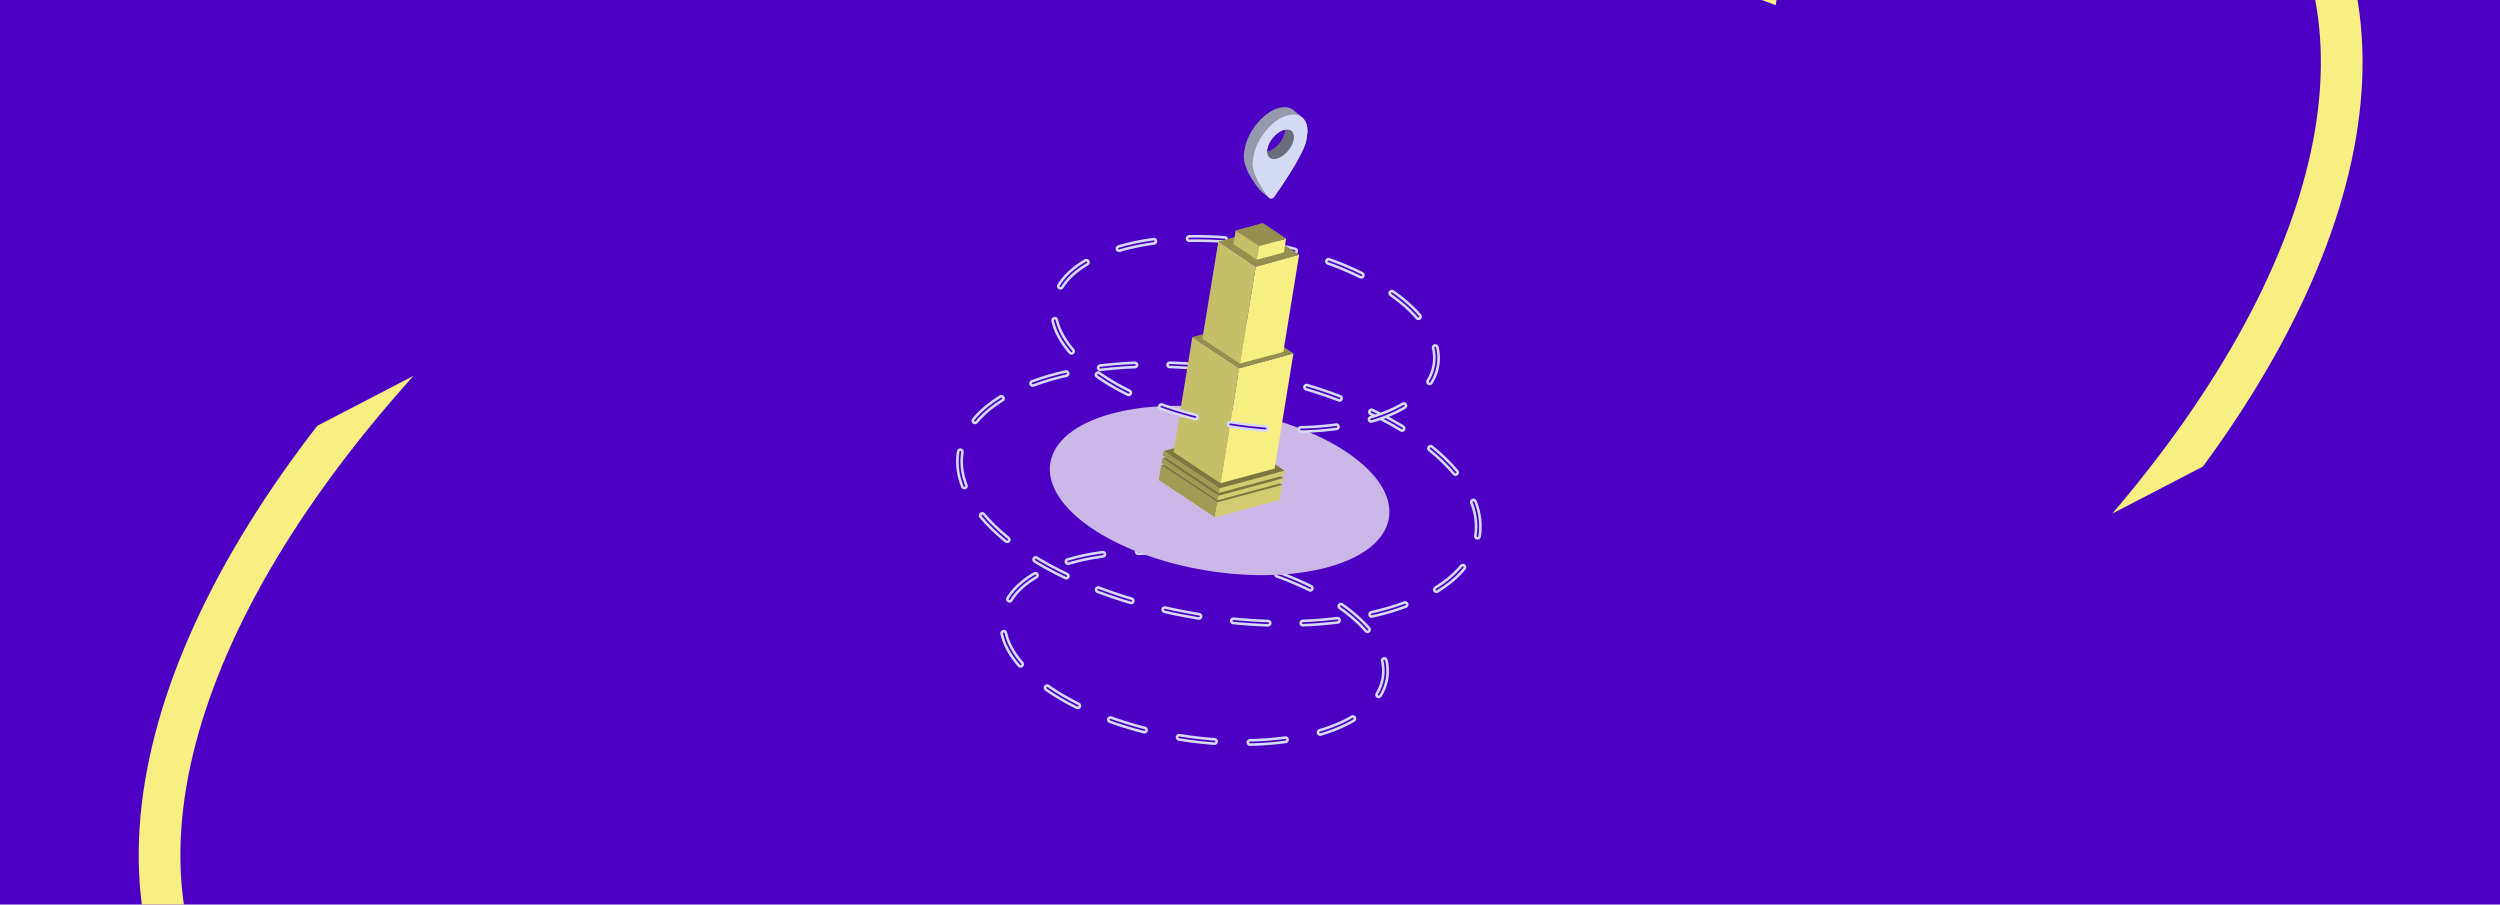 <?xml version="1.0" encoding="UTF-8"?> <svg xmlns="http://www.w3.org/2000/svg" xmlns:xlink="http://www.w3.org/1999/xlink" version="1.1" id="Layer_1" x="0px" y="0px" viewBox="0 0 1440 521" style="enable-background:new 0 0 1440 521;" xml:space="preserve"> <style type="text/css"> .st0{fill:#4B00C4;} .st1{fill:none;stroke:#D6DBF5;stroke-width:4;stroke-linecap:round;stroke-linejoin:round;stroke-dasharray:20.474,20.474;} .st2{fill:none;stroke:#4B00C4;stroke-linecap:round;stroke-linejoin:round;stroke-dasharray:20.474,20.474;} .st3{fill:#CBB8E9;} .st4{fill:none;stroke:#D6DBF5;stroke-width:4;stroke-linecap:round;stroke-linejoin:round;stroke-dasharray:20.026,20.026;} .st5{fill:none;stroke:#4B00C4;stroke-linecap:round;stroke-linejoin:round;stroke-dasharray:20.026,20.026;} .st6{fill:#D6DBF5;} .st7{opacity:0.3;} .st8{opacity:0.5;} .st9{fill:#F8EF83;} .st10{opacity:0.35;} .st11{opacity:0.15;} .st12{opacity:0.4;} .st13{opacity:0.2;} .st14{clip-path:url(#SVGID_00000121271781013531856700000008151891511945205431_);} .st15{clip-path:url(#SVGID_00000142883817820364999880000016503900812518324148_);fill:none;stroke:#F8EF83;stroke-width:24;stroke-miterlimit:10;} </style> <rect class="st0" width="1440" height="521"></rect> <g> <g> <ellipse transform="matrix(0.161 -0.987 0.987 0.161 209.316 991.358)" class="st1" cx="687.6" cy="372.6" rx="52.7" ry="111.4"></ellipse> </g> <g> <ellipse transform="matrix(0.161 -0.987 0.987 0.161 209.316 991.358)" class="st2" cx="687.6" cy="372.6" rx="52.7" ry="111.4"></ellipse> </g> </g> <g> <ellipse transform="matrix(0.161 -0.987 0.987 0.161 310.599 930.205)" class="st3" cx="702.3" cy="282.5" rx="46.7" ry="98.8"></ellipse> </g> <g> <g> <ellipse transform="matrix(0.161 -0.987 0.987 0.161 308.26 931.617)" class="st4" cx="702" cy="284.5" rx="71.4" ry="150.9"></ellipse> </g> <g> <ellipse transform="matrix(0.161 -0.987 0.987 0.161 308.26 931.617)" class="st5" cx="702" cy="284.5" rx="71.4" ry="150.9"></ellipse> </g> </g> <g> <g> <ellipse transform="matrix(0.161 -0.987 0.987 0.161 411.806 869.098)" class="st1" cx="717" cy="192.4" rx="52.7" ry="111.4"></ellipse> </g> <g> <ellipse transform="matrix(0.161 -0.987 0.987 0.161 411.806 869.098)" class="st2" cx="717" cy="192.4" rx="52.7" ry="111.4"></ellipse> </g> </g> <g id="Pin"> <g id="XMLID_18512_"> <g id="XMLID_18515_"> <g id="XMLID_18641_"> <path id="XMLID_18642_" class="st6" d="M721.7,92.2l0.4-2.2c0.4-2.7,1.4-5.5,2.8-8.1c0,0,0,0,0,0c3.4-6.7,9.3-12.7,15.4-15 c3.9-1.5,7.1-1.2,9.4,0.4l-4.4-3.6c-1-1-2.3-1.6-3.9-1.8c-0.2,0-0.5-0.1-0.7-0.1c-0.2,0-0.5,0-0.7,0c-0.2,0-0.5,0-0.7,0 c-0.2,0-0.5,0-0.8,0.1c-0.5,0.1-1.1,0.2-1.6,0.3c-0.3,0.1-0.6,0.2-0.8,0.2c-0.3,0.1-0.6,0.2-0.9,0.3 c-8.5,3.2-16.6,13.6-18.2,23.1l-0.4,2.2c-1.6,9.5,9.6,22,9.6,22l4.7,3.8c-0.1-0.1-0.2-0.1-0.2-0.2 C727.5,109.4,720.6,99.5,721.7,92.2z M740.3,74.6c0,0.2,0,0.5,0,0.7c0,0.1,0,0.2,0,0.3c0,0.1,0,0.3-0.1,0.4 c-0.7,4.5-4.8,9.4-9,11c-0.2,0.1-0.3,0.1-0.5,0.2c-0.1,0.1-0.3,0.1-0.4,0.1c-0.1,0-0.3,0.1-0.4,0.1c0,0,0,0,0,0 c0,3.5,2.7,5.2,6.5,3.8c4.2-1.6,8.3-6.5,9-11C746,76.2,743.8,74,740.3,74.6z"></path> </g> </g> </g> <path class="st7" d="M721.7,92.2l0.4-2.2c0.4-2.7,1.4-5.5,2.8-8.1c0,0,0,0,0,0c3.4-6.7,9.3-12.7,15.4-15c3.9-1.5,7.1-1.2,9.4,0.4 l-4.4-3.6c-1-1-2.3-1.6-3.9-1.8c-0.2,0-0.5-0.1-0.7-0.1c-0.2,0-0.5,0-0.7,0c-0.2,0-0.5,0-0.7,0c-0.2,0-0.5,0-0.8,0.1 c-0.5,0.1-1.1,0.2-1.6,0.3c-0.3,0.1-0.6,0.2-0.8,0.2c-0.3,0.1-0.6,0.2-0.9,0.3c-8.5,3.2-16.6,13.6-18.2,23.1l-0.4,2.2 c-1.6,9.5,9.6,22,9.6,22l4.7,3.8c-0.1-0.1-0.2-0.1-0.2-0.2C727.5,109.4,720.6,99.5,721.7,92.2z"></path> <path class="st8" d="M740.3,74.6c0,0.2,0,0.5,0,0.7c0,0.1,0,0.2,0,0.3c0,0.1,0,0.3-0.1,0.4c-0.7,4.5-4.8,9.4-9,11 c-0.2,0.1-0.3,0.1-0.5,0.2c-0.1,0.1-0.3,0.1-0.4,0.1c-0.1,0-0.3,0.1-0.4,0.1c0,0,0,0,0,0c0,3.5,2.7,5.2,6.5,3.8 c4.2-1.6,8.3-6.5,9-11C746,76.2,743.8,74,740.3,74.6z"></path> <g id="XMLID_18516_"> <path id="XMLID_17185_" class="st6" d="M752.8,78.4c1.6-9.5-4.1-14.7-12.5-11.5c-8.5,3.2-16.6,13.6-18.2,23.1l-0.4,2.2 c-1.2,7.4,5.7,17.2,9,21.4c0.8,1,2.3,1,3.1-0.1c4.4-6.2,17.4-25.1,18.7-33L752.8,78.4z M736.3,91.2c-4.2,1.6-7.1-0.7-6.4-5.2 c0.7-4.5,4.8-9.4,9-11c4.2-1.6,7.1,0.7,6.4,5.2C744.6,84.7,740.6,89.6,736.3,91.2z"></path> </g> <g id="XMLID_1336_"> <path id="XMLID_1337_" class="st6" d="M752.8,78.4c1.6-9.5-4.1-14.7-12.5-11.5c-8.5,3.2-16.6,13.6-18.2,23.1l-0.4,2.2 c-1.2,7.4,5.7,17.2,9,21.4c0.8,1,2.3,1,3.1-0.1c4.4-6.2,17.4-25.1,18.7-33L752.8,78.4z M736.3,91.2c-4.2,1.6-7.1-0.7-6.4-5.2 c0.7-4.5,4.8-9.4,9-11c4.2-1.6,7.1,0.7,6.4,5.2C744.6,84.7,740.6,89.6,736.3,91.2z"></path> </g> </g> <g id="XMLID_267_"> <g> <polygon id="XMLID_00000003785000520292152830000017087235516850498230_" class="st9" points="668.8,268 701.2,289.4 699.8,298 667.4,276.5 "></polygon> <polygon id="XMLID_00000044138362146578952220000001606624991989405312_" class="st10" points="668.8,268 701.2,289.4 699.8,298 667.4,276.5 "></polygon> <polyline id="XMLID_00000114788051690561668230000006561560797987143068_" class="st9" points="737.2,287.9 738.6,279.3 701.2,289.4 699.8,298 "></polyline> <polygon class="st11" points="738.6,279.3 701.2,289.4 699.8,298 737.2,287.9 "></polygon> <polygon id="XMLID_00000102503239426936781940000005700341832681759889_" class="st9" points="738.6,279.3 706.3,257.9 668.8,268 701.2,289.4 "></polygon> <polygon id="XMLID_00000011746397770249010370000001457144080229260710_" class="st8" points="738.6,279.3 706.3,257.9 668.8,268 701.2,289.4 "></polygon> </g> <g id="XMLID_00000163063079064699962980000017599449131560537733_"> <polygon id="XMLID_00000000203616959272246300000005515839156798484355_" class="st9" points="669.1,266.7 701.4,288.1 701.8,285.5 669.5,264 "></polygon> <polygon id="XMLID_00000157289215709715101330000004819926115686481843_" class="st10" points="669.1,266.7 701.4,288.1 701.8,285.5 669.5,264 "></polygon> <polygon id="XMLID_00000044172215622669166410000012223107657603765424_" class="st9" points="701.4,288.1 738.8,278 739.3,275.4 701.8,285.5 "></polygon> <polygon id="XMLID_00000006677948442246449490000015217065843374688911_" class="st11" points="701.4,288.1 738.8,278 739.3,275.4 701.8,285.5 "></polygon> <polygon id="XMLID_00000029031189093203441110000013779159426997887140_" class="st9" points="739.3,275.4 706.9,253.9 669.5,264 701.8,285.5 "></polygon> <polygon id="XMLID_00000023976093053307967290000018191329368522921353_" class="st8" points="739.3,275.4 706.9,253.9 669.5,264 701.8,285.5 "></polygon> </g> <g id="XMLID_00000142899167545014888420000006275210401653225893_"> <polygon id="XMLID_00000025418772567625139700000001841009599055369121_" class="st9" points="669.7,262.4 702.1,283.9 702.5,281.2 670.2,259.8 "></polygon> <polygon id="XMLID_00000031914241680894098080000017618475137158030757_" class="st10" points="669.7,262.4 702.1,283.9 702.5,281.2 670.2,259.8 "></polygon> <polygon id="XMLID_00000009578535045675367650000015068559467856785315_" class="st9" points="702.1,283.9 739.5,273.8 739.9,271.1 702.5,281.2 "></polygon> <polygon id="XMLID_00000140733679583233788270000011344151625041577859_" class="st11" points="702.1,283.9 739.5,273.8 739.9,271.1 702.5,281.2 "></polygon> <polygon id="XMLID_00000109720734753023768770000004417119050393554607_" class="st9" points="739.9,271.1 707.6,249.7 670.2,259.8 702.5,281.2 "></polygon> <polygon id="XMLID_00000084509644419827833270000002315155903814997909_" class="st8" points="739.9,271.1 707.6,249.7 670.2,259.8 702.5,281.2 "></polygon> </g> <g> <polygon id="XMLID_00000145771062764415307100000000683166905426628525_" class="st9" points="703,278.3 713.8,212.1 686.8,194.2 676,260.4 "></polygon> <polygon id="XMLID_00000022538087929024828390000013548184829143523005_" class="st9" points="713.8,212.1 745,203.6 734.2,269.9 703,278.3 "></polygon> <polygon id="XMLID_00000095323535536599305620000009023049915081165199_" class="st9" points="745,203.6 718,185.8 686.8,194.2 713.8,212.1 "></polygon> <polygon id="XMLID_00000064318191514961704510000014987780708579518390_" class="st12" points="745,203.6 718,185.8 686.8,194.2 713.8,212.1 "></polygon> <polygon id="XMLID_00000147220470557969914450000006804796551518455427_" class="st13" points="703,278.3 713.8,212.1 686.8,194.2 676,260.4 "></polygon> </g> <g> <polygon id="XMLID_00000022543752735822240600000012361189180089865626_" class="st9" points="714.2,209.4 723.3,153.6 701.8,139.1 692.6,195.1 "></polygon> <polygon id="XMLID_00000025406252399656630870000000433669763220170404_" class="st9" points="714.2,209.4 723.3,153.6 748.3,146.7 739.2,202.7 "></polygon> <polygon id="XMLID_00000119826660579768150840000013387722067940930196_" class="st9" points="748.3,146.7 726.7,132.5 701.8,139.1 723.3,153.6 "></polygon> <polygon id="XMLID_00000053529942883692324580000017499744565799551643_" class="st12" points="748.3,146.7 726.7,132.5 701.8,139.1 723.3,153.6 "></polygon> <polygon id="XMLID_00000135673238999625034120000015964530446757730217_" class="st13" points="714.2,209.4 723.3,153.6 701.8,139.1 692.6,195.1 "></polygon> </g> <g> <polygon id="XMLID_00000105421129299221462280000003862335624787706752_" class="st9" points="723.9,149.6 725.2,141.7 740.8,137.5 739.5,145.4 "></polygon> <polygon id="XMLID_00000015320589356691112520000014935074705696760730_" class="st9" points="710.5,140.6 711.8,132.8 725.2,141.7 723.9,149.6 "></polygon> <polygon id="XMLID_00000004521522062164989700000007453421593097299366_" class="st13" points="710.5,140.6 711.8,132.8 725.2,141.7 723.9,149.6 "></polygon> <polygon id="XMLID_00000035523693786315830130000009288112493608265633_" class="st9" points="740.8,137.5 727.4,128.5 711.8,132.8 725.2,141.7 "></polygon> <polygon id="XMLID_00000147212383554487641080000015085238141872937119_" class="st12" points="740.8,137.5 727.4,128.5 711.8,132.8 725.2,141.7 "></polygon> </g> </g> <g> <defs> <polygon id="SVGID_1_" points="738.6,279.3 738.6,279.3 737.3,278.4 738.8,278 739.3,275.4 737.6,274.3 739.5,273.8 739.9,271.1 734.6,267.6 745,203.6 739.6,200.1 742.8,179.6 737.9,172 732.8,171.1 721.7,164.8 707.3,160.2 702.1,150.2 695.6,162 693.1,192.5 686.8,194.2 676.4,258.1 670.2,259.8 669.7,262.4 671.4,263.5 669.5,264 669.1,266.7 670.4,267.5 668.8,268 667.4,276.5 699.8,298 737.2,287.9 "></polygon> </defs> <clipPath id="SVGID_00000070099456713967868020000015784974629175579525_"> <use xlink:href="#SVGID_1_" style="overflow:visible;"></use> </clipPath> <g style="clip-path:url(#SVGID_00000070099456713967868020000015784974629175579525_);"> <g> <ellipse transform="matrix(0.161 -0.987 0.987 0.161 411.806 869.098)" class="st1" cx="717" cy="192.4" rx="52.7" ry="111.4"></ellipse> </g> <g> <ellipse transform="matrix(0.161 -0.987 0.987 0.161 411.806 869.098)" class="st2" cx="717" cy="192.4" rx="52.7" ry="111.4"></ellipse> </g> </g> </g> <g> <defs> <rect id="SVGID_00000008831192379098853760000007476931253409474469_" width="1440" height="521"></rect> </defs> <clipPath id="SVGID_00000095302408698778528410000016686392468083946883_"> <use xlink:href="#SVGID_00000008831192379098853760000007476931253409474469_" style="overflow:visible;"></use> </clipPath> <ellipse transform="matrix(0.161 -0.987 0.987 0.161 343.246 932.564)" style="clip-path:url(#SVGID_00000095302408698778528410000016686392468083946883_);fill:none;stroke:#F8EF83;stroke-width:24;stroke-miterlimit:10;" cx="720" cy="264.4" rx="344.1" ry="684.8"></ellipse> <ellipse transform="matrix(0.888 -0.461 0.461 0.888 -40.88 361.353)" style="clip-path:url(#SVGID_00000095302408698778528410000016686392468083946883_);fill:none;stroke:#F8EF83;stroke-width:24;stroke-miterlimit:10;" cx="720" cy="264.4" rx="684.8" ry="344.1"></ellipse> </g> </svg> 